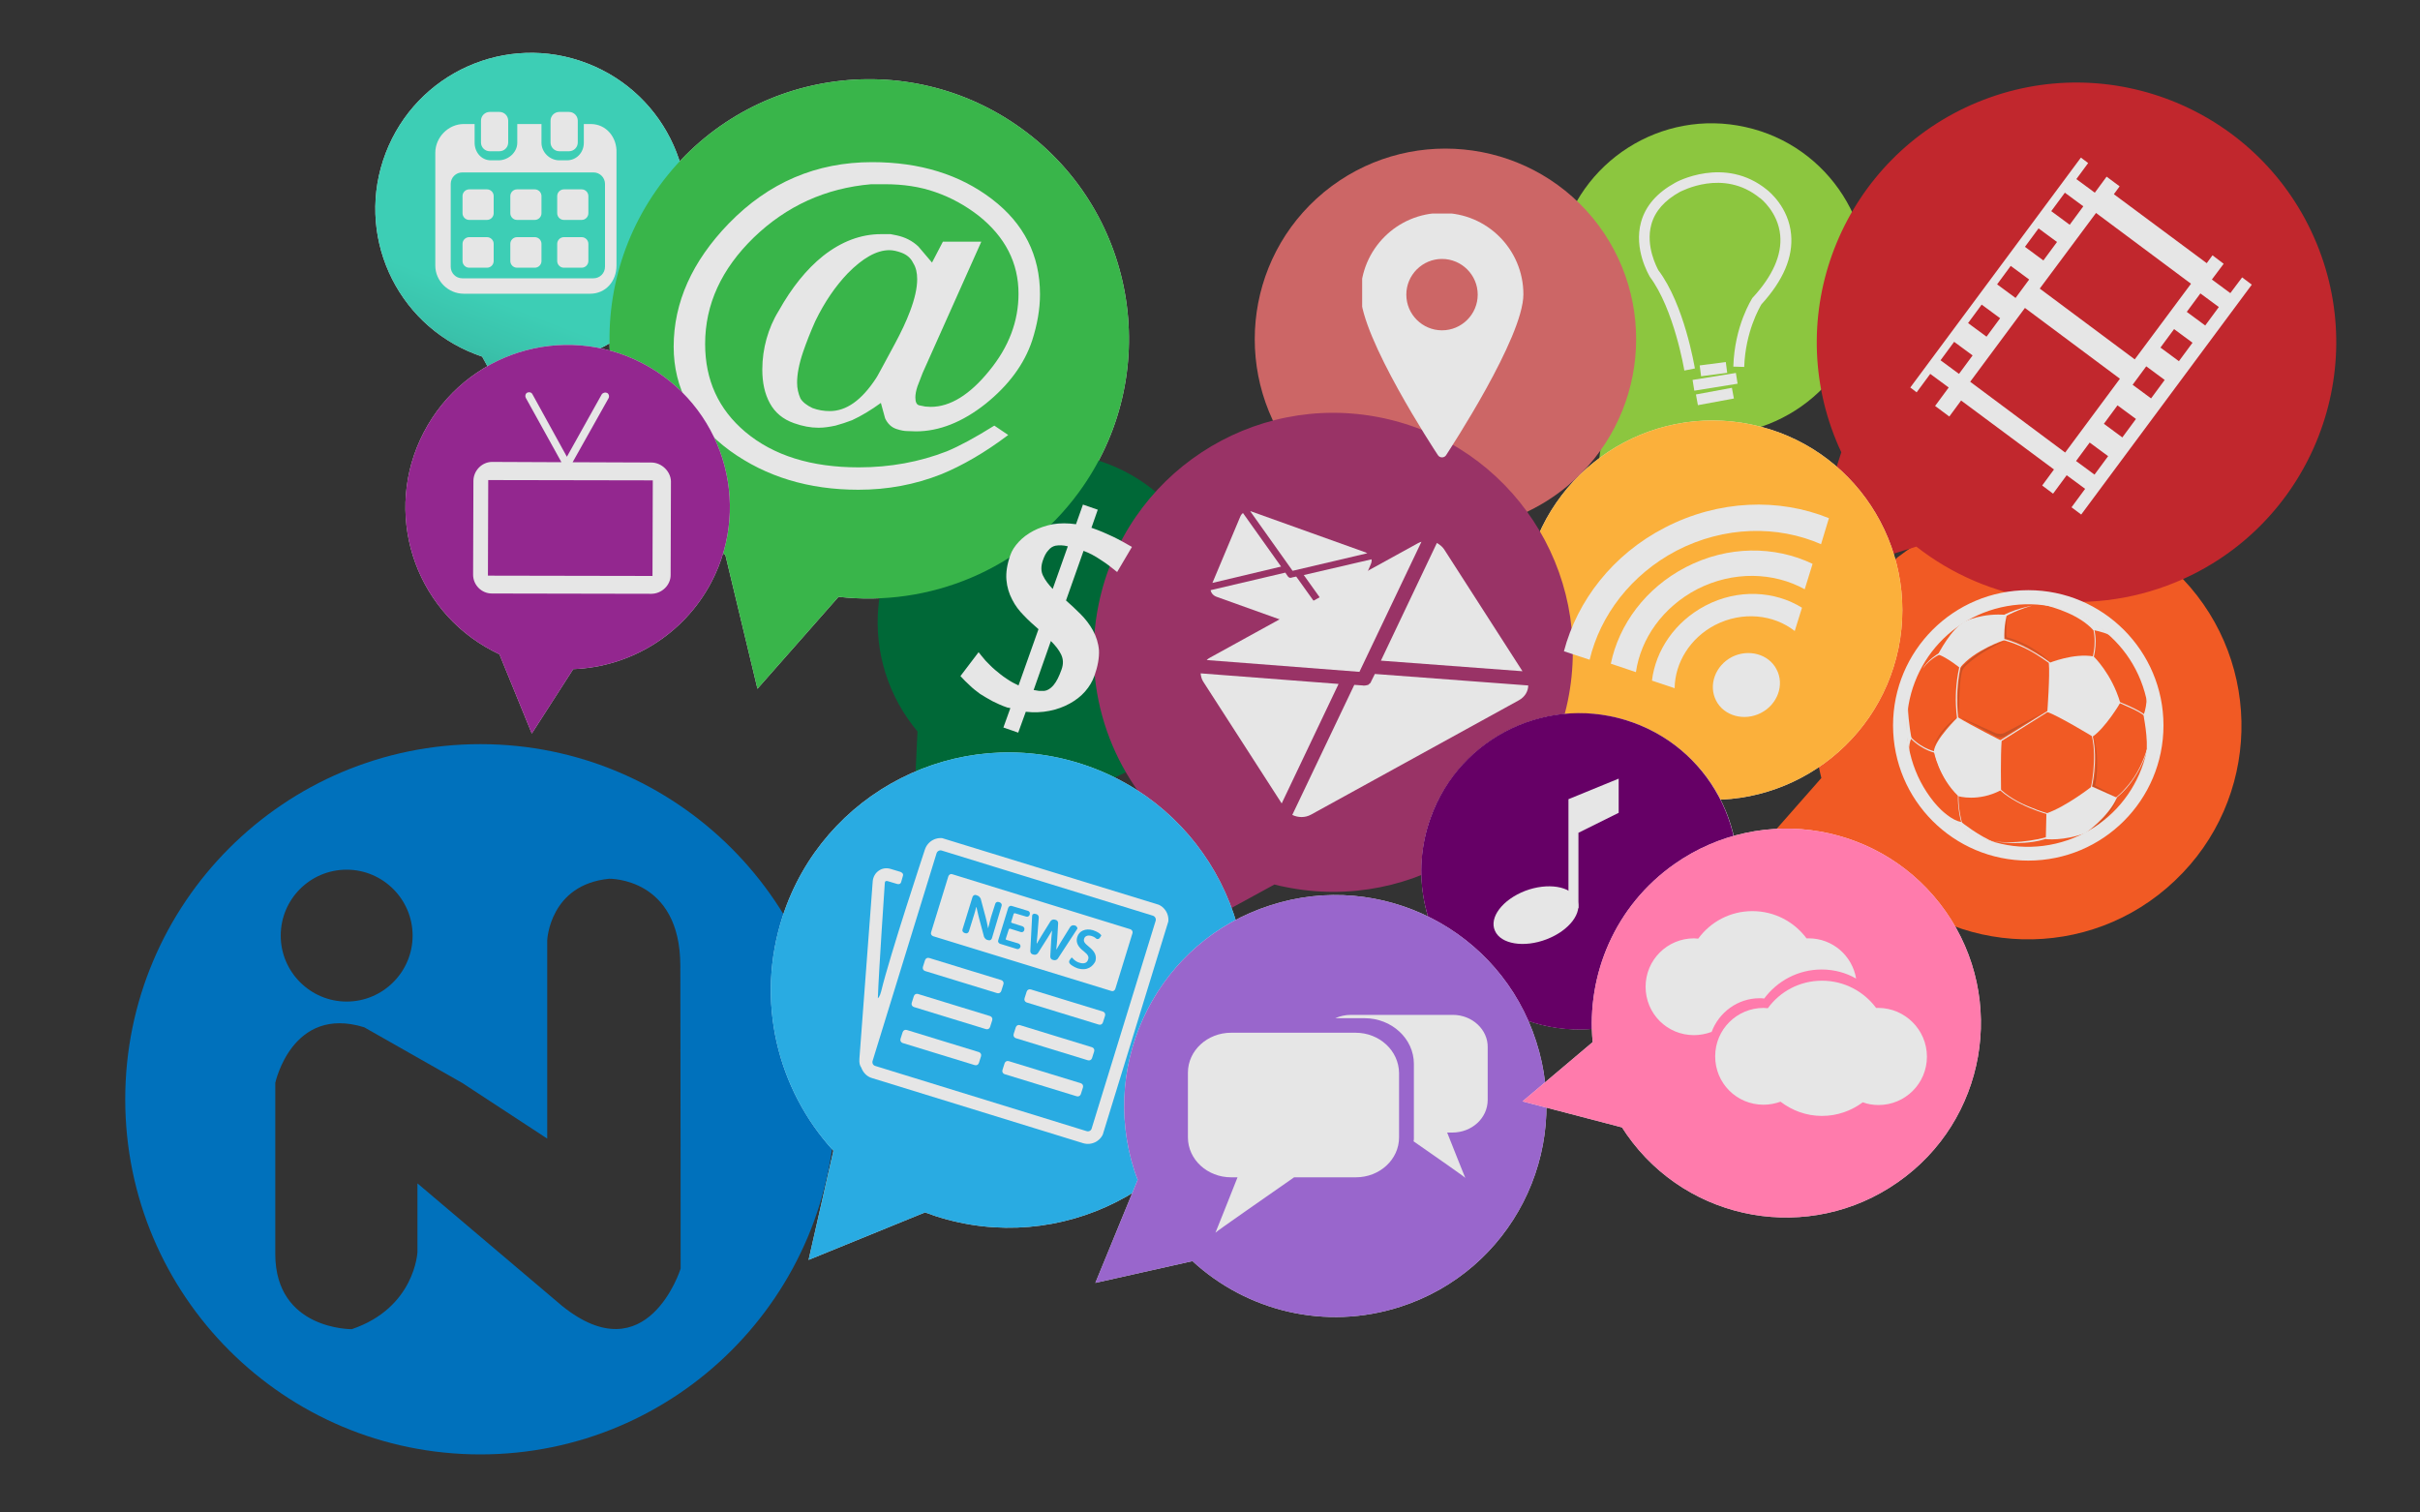 <?xml version="1.0" encoding="utf-8"?>
<!-- Generator: Adobe Illustrator 17.1.0, SVG Export Plug-In . SVG Version: 6.00 Build 0)  -->
<!DOCTYPE svg PUBLIC "-//W3C//DTD SVG 1.1//EN" "http://www.w3.org/Graphics/SVG/1.1/DTD/svg11.dtd">
<svg version="1.1" id="Camada_1" xmlns="http://www.w3.org/2000/svg" xmlns:xlink="http://www.w3.org/1999/xlink" x="0px" y="0px"
	 viewBox="0 0 800 500" enable-background="new 0 0 800 500" xml:space="preserve">
<rect x="0" y="0" width="800" height="500" fill="#333333" stroke="none"/>
<path fill="#0071BC" d="M158.8,246c-64.9,0-117.4,52.6-117.4,117.4c0,64.9,52.6,117.4,117.4,117.4c64.9,0,117.4-52.6,117.4-117.4
	C276.2,298.6,223.6,246,158.8,246z M114.6,287.5c12,0,21.8,9.8,21.8,21.8c0,12-9.8,21.8-21.8,21.8c-12,0-21.8-9.8-21.8-21.8
	C92.8,297.3,102.5,287.5,114.6,287.5z M225,419.4c0,0-11,35-39.2,12.3L138,391.2v22.7c0,0-0.8,18.4-21.7,25.5
	c0,0-25.3,0.3-25.3-24.9V358c0,0,5.5-25.8,29.4-18.4l32.4,18.4l28.1,18.4v-65.6c0,0,0.8-18.4,20.5-20.3c0,0,23.5-0.5,23.5,28.8
	C225,355,225,419.4,225,419.4z"/>
<g>
	<path opacity="0.8" fill="#FFFFFF" d="M356.6,162.8c28-38.2,19.8-92-18.5-120c-38.2-28-92-19.8-120,18.5c-28,38.2-19.8,92,18.5,120
		c1.1,0.8,2.1,1.5,3.2,2.2l10.6,44.2l26.8-30.4C307,200.7,337.7,188.6,356.6,162.8z"/>
	<path fill="#8CC63F" d="M577,42c-27.7-6.2-55.2,11.3-61.4,39.1c-4.2,18.8,2.5,37.4,15.8,49.4l-3.1,24.1l24.1-12.7
		c0.7,0.2,1.5,0.4,2.3,0.6c27.7,6.2,55.2-11.3,61.4-39.1C622.2,75.6,604.7,48.1,577,42z"/>
	<path fill="#F15A24" d="M721.6,191.4c-26.8-28.2-71.5-29.4-99.7-2.5c-19.1,18.1-25.8,44.4-19.8,68.3l-22,25l37.1,4
		c0.7,0.8,1.4,1.6,2.1,2.4c26.8,28.2,71.5,29.4,99.7,2.5C747.3,264.3,748.4,219.6,721.6,191.4z"/>
	<path opacity="0.8" fill="#FFFFFF" d="M223.7,87.4c10.2-26.6-3.1-56.3-29.7-66.5c-26.6-10.2-56.3,3.1-66.5,29.7
		c-10.2,26.6,3.1,56.3,29.7,66.5c0.7,0.3,1.5,0.5,2.2,0.8l13.1,23.9l10.7-21.8C201,117.2,216.9,105.4,223.7,87.4z"/>
	
		<linearGradient id="SVGID_1_" gradientUnits="userSpaceOnUse" x1="156.48" y1="233.297" x2="156.48" y2="113.266" gradientTransform="matrix(0.934 0.357 -0.357 0.934 83.598 -128.274)">
		<stop  offset="0" style="stop-color:#2E9B88"/>
		<stop  offset="5.188519e-002" style="stop-color:#30A38F"/>
		<stop  offset="0.283" style="stop-color:#3AC2AB"/>
		<stop  offset="0.412" style="stop-color:#3DCEB5"/>
		<stop  offset="0.966" style="stop-color:#3DCEB5"/>
	</linearGradient>
	<path fill="url(#SVGID_1_)" d="M223.7,87.4c10.2-26.6-3.1-56.3-29.7-66.5c-26.6-10.2-56.3,3.1-66.5,29.7
		c-10.2,26.6,3.1,56.3,29.7,66.5c0.7,0.3,1.5,0.5,2.2,0.8l13.1,23.9l10.7-21.8C201,117.2,216.9,105.4,223.7,87.4z"/>
	<path fill="#006837" d="M380.3,250.1c24.5-18.9,29.1-54,10.3-78.6c-18.9-24.5-54-29.1-78.6-10.3c-24.5,18.9-29.1,54-10.3,78.6
		c0.5,0.7,1.1,1.3,1.6,2l-1.4,29.6l22.3-14.2C342.2,264.8,363.7,262.8,380.3,250.1z"/>
	<path fill="#39B54A" d="M356.6,162.8c28-38.2,19.8-92-18.5-120c-38.2-28-92-19.8-120,18.5c-28,38.2-19.8,92,18.5,120
		c1.1,0.8,2.1,1.5,3.2,2.2l10.6,44.2l26.8-30.4C307,200.7,337.7,188.6,356.6,162.8z"/>
	<path fill="#C1272D" d="M719.2,192.5c43.8-18.1,64.7-68.3,46.6-112.1c-18.1-43.8-68.3-64.7-112.1-46.6
		c-43.8,18.1-64.7,68.3-46.6,112.1c0.5,1.2,1,2.4,1.6,3.6l-13.9,43.2l38.7-12C657,199.1,689.5,204.7,719.2,192.5z"/>
	<path fill="#CC6666" d="M518,160.8c26.8-22.2,30.6-61.9,8.5-88.8c-22.2-26.8-61.9-30.6-88.8-8.5c-26.9,22.2-30.6,61.9-8.5,88.8
		c0.6,0.7,1.2,1.5,1.9,2.2l-0.4,33.4l24.6-16.8C475.8,178.9,499.8,175.8,518,160.8z"/>
	<g>
		<path fill="#E6E6E6" d="M341.2,112.6c-2.6,7.8-7.8,14.8-15.4,20.9c-7.7,6.1-15.4,9.1-23,9.1l-3-0.1c-0.8,0-2-0.2-3.5-0.7
			c-1.5-0.5-2.8-1.6-3.7-3.5l-1.4-5.1c-3.3,2.4-6.5,4.3-9.5,5.7c-1.8,0.7-3.7,1.3-5.5,1.8c-1.9,0.4-3.7,0.7-5.6,0.7
			c-2.6,0-5.3-0.5-8.1-1.5c-3.7-1.3-6.3-3.5-8-6.6c-1.7-3.1-2.5-6.8-2.5-11.1c0-3.6,0.5-7,1.4-10.2c0.9-3.2,2.2-6.3,4-9.2
			c4.3-7.7,9.2-13.8,14.7-18.2c6.1-4.8,12.5-7.2,19.2-7.2h3.1l2,0.4c2.8,0.6,5.2,1.8,7.2,3.7l4.5,5.3l3.6-6.9h12.7L305,123.3
			l-1.7,4.4c-0.5,1.5-0.7,2.7-0.7,3.7c0,1.5,0.4,2.4,1.3,2.6l2,0.4l1.8,0.1c6.4,0,12.9-4,19.3-11.9c6.5-7.9,9.7-16.4,9.7-25.5
			c0-10.2-4.4-18.8-13.2-25.8c-4.4-3.4-9.1-6-14.3-7.8c-5.1-1.8-10.7-2.6-16.6-2.6h-3H288c-15.1,1.3-28,7.2-38.8,17.6
			c-10.7,10.4-16.1,22.1-16.1,35.2c0,11.9,4.4,21.6,13.3,29.1c9.3,7.8,21.8,11.7,37.5,11.7c10.4,0,20.1-1.8,29.1-5.3
			c4.1-1.7,9.3-4.5,15.7-8.5l4.6,3.1c-7.7,5.8-15.1,10.1-22.2,13c-8.6,3.4-17.7,5.1-27.3,5.1c-16.5,0-30.6-4.3-42.5-12.9
			c-12.4-9.1-18.6-20.6-18.6-34.4c0-14.6,6.1-28.2,18.2-40.7c13.2-13.6,29-20.3,47.4-20.3c15.8,0,29,4.1,39.6,12.2
			c10.6,8.1,15.9,18.6,15.9,31.5C343.8,102.2,342.9,107.3,341.2,112.6z M297.9,83.5c-1.4-0.5-2.7-0.8-3.9-0.8
			c-4.2,0-8.8,2.6-13.8,7.7c-4,4.2-7.6,9.4-10.7,15.8c-1.6,3.6-2.9,6.9-4,10.1c-1.4,4.1-2,7.5-2,10.2c0,1.9,0.4,3.6,1.1,5.2
			c0.7,1.2,2.1,2.3,4,3.2c1.9,0.7,3.8,1,5.7,1c5.5,0,10.5-3.6,15.2-10.7c0.5-0.7,1.2-2.1,2.2-3.9c1-1.9,2.4-4.4,4.1-7.6
			c2.1-3.9,3.8-7.5,5-10.7c1.6-4.2,2.4-7.8,2.4-10.7c0-2.1-0.4-3.9-1.3-5.3C301.1,85.3,299.8,84.2,297.9,83.5z"/>
	</g>
	<g>
		<g>
			<path fill="#E6E6E6" d="M556.8,122.5c0-0.2-3.4-20.3-11.4-31l-0.1-0.2c-0.2-0.4-5.3-8.9-2.8-17.9c1.5-5.4,5.3-9.7,11.3-13
				c0.1-0.1,16.4-9.1,30.4,2.4c0.6,0.5,7.1,5.7,7.9,14.7c0.7,7.5-2.6,15.2-9.8,23.1c-0.6,1-5.3,9-5.7,20.7l-3.6-0.1
				c0.4-13.6,6.1-22.3,6.3-22.7l0.2-0.2c6.5-7.1,9.6-14,9-20.5c-0.7-7.7-6.5-12.2-6.6-12.3l-0.1,0c-12.1-10-26.2-2.1-26.4-2.1
				c-5.1,2.8-8.3,6.4-9.5,10.8c-2,7.2,1.9,14.3,2.3,15.1c8.6,11.4,11.9,31.6,12.1,32.5L556.8,122.5z"/>
		</g>
		<g>
			
				<rect x="564.8" y="117.4" transform="matrix(0.129 0.992 -0.992 0.129 614.113 -455.742)" fill="#E6E6E6" width="3.6" height="8.7"/>
		</g>
		<g>
			
				<rect x="564.9" y="119.1" transform="matrix(0.159 0.987 -0.987 0.159 601.576 -453.202)" fill="#E6E6E6" width="3.6" height="14.5"/>
		</g>
		<g>
			
				<rect x="565.3" y="125.2" transform="matrix(0.182 0.983 -0.983 0.182 592.717 -450.275)" fill="#E6E6E6" width="3.6" height="12.1"/>
		</g>
	</g>
	<g>
		<path fill="#E6E6E6" d="M670.5,195.1c-24.7,0-44.7,20-44.7,44.7c0,24.7,20,44.7,44.7,44.7s44.7-20,44.7-44.7
			C715.2,215.2,695.2,195.1,670.5,195.1z M679.5,278.9c-21.6,5-43.1-8.4-48.1-30c-5-21.6,8.4-43.1,30-48.1c21.6-5,43.1,8.4,48.1,30
			C714.5,252.4,701.1,273.9,679.5,278.9z"/>
		<g>
			<polygon fill="#E6E6E6" points="677.5,235 660.5,245.7 660.3,245.3 677.4,234.7 677.5,235 			"/>
			<path fill="#E6E6E6" d="M678.5,219.6L678.5,219.6l-0.2,0.3c0,0-2.2-1.7-5.4-3.7l0,0c-3.2-2-7.4-3.8-11.4-4.8l-0.1-0.4l0.2,0
				C669.9,212.8,678.5,219.6,678.5,219.6L678.5,219.6z"/>
			<path fill="#E6E6E6" d="M648.6,218.6c-1.5,5.5-1.7,10.6-1.6,14.2l0,0c0.1,3.7,0.6,6,0.6,6l0,0l-0.4,0.1c0,0-2-9.4,1-20.4l0,0
				L648.6,218.6L648.6,218.6z"/>
			<path fill="#E6E6E6" d="M691.8,243.3c1.9,8.1-0.4,17.5-0.4,17.5l0,0h0l-0.3-0.1c0,0,0.6-2.3,0.9-5.7l0,0
				c0.3-3.3,0.5-7.7-0.5-11.7l0,0c-0.1-0.6-0.3-1.1-0.5-1.7l0,0l0.3-0.1C691.5,242.2,691.7,242.7,691.8,243.3L691.8,243.3z"/>
			<path fill="#E6E6E6" d="M671.1,266.8c3.5,1.5,6.3,2.2,6.3,2.2l0,0l-0.1,0.3c0,0-11.2-2.9-17.1-9l0,0l0.3-0.2
				C663.3,263.1,667.5,265.4,671.1,266.8L671.1,266.8z"/>
			<path fill="#E6E6E6" d="M692.3,208c1.3,5.4-0.5,10.4-0.5,10.4l0,0h0l-0.3-0.1c0,0,0.4-1.2,0.7-3.1l0,0c0.3-1.9,0.4-4.5-0.2-7.1
				l0,0c-0.1-0.4-0.2-0.9-0.4-1.3l0,0l0.3-0.1C692,207.1,692.2,207.5,692.3,208L692.3,208z"/>
			<path fill="#E6E6E6" d="M637.5,247.7c1.7,0.7,2.8,0.9,2.8,0.9l0,0h0l0,0.4c0,0-4.6-0.6-9-5.2l0,0l0.3-0.2
				C633.6,245.7,635.8,247,637.5,247.7L637.5,247.7z"/>
			<path fill="#E6E6E6" d="M647.5,261.8c0,0-0.4,4,0.8,9l0,0c0.1,0.6,0.3,1.1,0.5,1.7l0,0l-0.2,0.1c-0.2-0.6-0.3-1.2-0.5-1.7l0,0
				c-1.2-5.1-0.8-9.1-0.8-9.1l0,0L647.5,261.8L647.5,261.8z"/>
			<path fill="#E6E6E6" d="M709.3,236.6l-0.3,0.2c-0.8-0.9-3.1-2.1-5.2-3l0,0c-2.1-1-3.9-1.7-3.9-1.7l0,0l0.1-0.3
				C700.1,231.8,707.6,234.7,709.3,236.6L709.3,236.6z"/>
			<path fill="#E6E6E6" d="M709.9,247.9c-3.7,11.9-11.3,16.6-11.3,16.6l0,0l0,0l-0.1-0.2c0,0,1.9-1.1,4.2-3.8l0,0
				c2.4-2.6,5.2-6.8,7-12.7l0,0L709.9,247.9L709.9,247.9z"/>
			<path fill="#E6E6E6" d="M677,276.6c0,0-9.3,2.9-18.8,1.4c0,0,10.9,2.1,19-1L677,276.6z"/>
			<path fill="#E6E6E6" d="M641.7,216.2c0,0-3.2,1-6.1,4.8c0,0,1.6-3,6.1-5.5L641.7,216.2z"/>
			<path fill="#E6E6E6" d="M661.8,204.5c0,0,3.4-2.4,10-4.3c0,0-6.5,1.2-10.4,3.7L661.8,204.5z"/>
		</g>
		<g>
			<path fill="#E6E6E6" d="M699.8,263.7c-2.9,6.5-10.4,11.7-10.4,11.7c-7.3,2.7-13.1,2-13.1,2l0.2-8.5c6.6-2.3,15-8.9,15-8.9
				L699.8,263.7z"/>
			<path fill="#E6E6E6" d="M691.8,243.5c0,0-11.7-7.1-15-8.1c0,0,0.9-12.4,0.5-16.2c0,0,8.2-3.4,14.8-2.2c0,0,6,5.7,8.8,15.3
				C701,232.3,696,240.6,691.8,243.5z"/>
			<path fill="#E6E6E6" d="M662.6,211.6c0,0-10,3.3-14.7,9.2c0,0-3.7-3.1-7.2-4.5c0,0,4.3-8.5,8.9-10.9c0,0,5.9-2.9,13.8-2.1
				C663.4,203.3,662.4,206.7,662.6,211.6z"/>
			<path fill="#E6E6E6" d="M661.5,261.2c0,0-0.2-11.5,0.2-16.3c0,0-9.9-5-14.5-7.8c0,0-7.6,7.4-7.9,11.3c0,0,1.6,8.6,8.1,14.8
				C647.3,263.2,654,265.2,661.5,261.2z"/>
			<path fill="#E6E6E6" d="M660.7,260.7c0,0-0.2-10.9,0.1-15.4c0,0-9.4-4.7-13.8-7.4c0,0-7.2,7.1-7.5,10.7c0,0,1.5,8.2,7.7,14.1
				C647.3,262.6,653.6,264.6,660.7,260.7z"/>
			<path fill="#E6E6E6" d="M709.5,249.7c1.7-6.1,1.8-12.6,0.2-19c0-0.1,0-0.1,0-0.2c-0.1,1.8-0.4,4.4-1.1,5.8
				C708.5,236.4,710.3,244.1,709.5,249.7z"/>
			<path fill="#E6E6E6" d="M692,208.3c0,0,2.6,0.4,5.4,1.6c-6.1-5.5-13.9-9.1-22.3-10.1C679.6,200.9,687.4,203.3,692,208.3z"/>
			<path fill="#E6E6E6" d="M630.7,233.5c-0.8,4.7-0.7,9.7,0.4,14.6c0-1.5,0.2-3,0.8-4.1C631.9,244.1,630.9,239.2,630.7,233.5z"/>
			<path fill="#E6E6E6" d="M648.3,271.7c-2.9-0.4-6.4-3.6-8.8-6.1c5.2,6.3,12.2,10.8,20.1,13C654,276.3,648.3,271.7,648.3,271.7z"/>
		</g>
		<g opacity="0.2">
			<path fill="#292929" d="M674.8,235.9l-11.9,7.4c-0.8,0.5-2.2,0.6-3.1,0.1l-10.6-5.6c-0.9-0.5-0.9-0.5,0.1-0.1l10.3,4.6
				c0.9,0.4,2.3,0.4,3.2-0.1L674.8,235.9C675.6,235.4,675.6,235.4,674.8,235.9z"/>
			<path fill="#292929" d="M692.3,243.7c0,0,1.6,10.5-0.6,16.2l7.8,3.4l-6.9-3.6C692.6,259.6,694.3,252.6,692.3,243.7z"/>
			<path fill="#292929" d="M699.9,263.8c0,0-1.9,5.3-8.5,10.2C691.5,274,697.7,270.6,699.9,263.8z"/>
			<path fill="#292929" d="M677.7,218.7c0,0-7.7-6.1-14.9-7.7c0,0-0.4-2.7,0.7-7.2c0,0-0.5,4.4-0.2,6.9
				C663.4,210.7,670.5,212.1,677.7,218.7z"/>
			<path fill="#292929" d="M648.2,220.9c0,0-1.6,7.2-0.6,15.9c0,0-0.1-10.1,0.9-14.5c0.1-0.6,0.6-1.5,1.1-2c1.6-1.6,6-5.3,13-8.3
				C662.4,212,654.4,214.1,648.2,220.9z"/>
			<path fill="#292929" d="M646.7,237.2c0,0-6.8,6.4-7.7,10.7C639.1,248,639.4,242.7,646.7,237.2z"/>
		</g>
	</g>
	<path opacity="0.8" fill="#FFFFFF" d="M235.2,192.4c13.7-26.3,3.5-58.6-22.8-72.3c-26.3-13.7-58.6-3.5-72.3,22.8
		c-13.7,26.3-3.5,58.6,22.8,72.3c0.7,0.4,1.5,0.7,2.2,1.1l10.7,26.2l13.7-21.3C208.1,220.5,225.9,210.1,235.2,192.4z"/>
	<path fill="#93278F" d="M235.2,192.4c13.7-26.3,3.5-58.6-22.8-72.3c-26.3-13.7-58.6-3.5-72.3,22.8c-13.7,26.3-3.5,58.6,22.8,72.3
		c0.7,0.4,1.5,0.7,2.2,1.1l10.7,26.2l13.7-21.3C208.1,220.5,225.9,210.1,235.2,192.4z"/>
	<g>
		<g>
			<path fill="#E6E6E6" d="M191,39.9c0-1.6-1.3-2.9-2.9-2.9h-3.2c-1.6,0-2.9,1.3-2.9,2.9v7.2c0,1.6,1.3,2.9,2.9,2.9h3.2
				c1.6,0,2.9-1.3,2.9-2.9V39.9z"/>
			<path fill="#E6E6E6" d="M168,39.9c0-1.6-1.3-2.9-2.9-2.9h-3.2c-1.6,0-2.9,1.3-2.9,2.9v7.2c0,1.6,1.3,2.9,2.9,2.9h3.2
				c1.6,0,2.9-1.3,2.9-2.9V39.9z"/>
			<path fill="#E6E6E6" d="M195.3,41H193v6.2c0,3.2-2.4,5.8-5.6,5.8h-2.5c-3.2,0-5.9-2.7-5.9-5.8V41h-8v6.2c0,3.2-3,5.8-6.2,5.8
				h-2.5c-3.2,0-5.4-2.7-5.4-5.8V41h-3.6c-5.1,0-9.4,4.4-9.4,9.5v37.3c0,5.1,4.3,9.3,9.4,9.3h41.8c5.1,0,8.7-4.1,8.7-9.3V50.5
				C204,45.4,200.4,41,195.3,41z M200,88.2c0,2.1-1.7,3.8-3.8,3.8h-43.4c-2.1,0-3.8-1.7-3.8-3.8V60.8c0-2.1,1.7-3.8,3.8-3.8h43.4
				c2.1,0,3.8,1.7,3.8,3.8V88.2z"/>
		</g>
		<path fill="#E6E6E6" d="M163.2,70.5c0,1.2-1,2.2-2.2,2.2h-5.9c-1.2,0-2.2-1-2.2-2.2v-5.7c0-1.2,1-2.2,2.2-2.2h5.9
			c1.2,0,2.2,1,2.2,2.2V70.5z"/>
		<path fill="#E6E6E6" d="M179,70.5c0,1.2-1,2.2-2.2,2.2h-5.9c-1.2,0-2.2-1-2.2-2.2v-5.7c0-1.2,1-2.2,2.2-2.2h5.9
			c1.2,0,2.2,1,2.2,2.2V70.5z"/>
		<path fill="#E6E6E6" d="M194.5,70.5c0,1.2-1,2.2-2.2,2.2h-5.9c-1.2,0-2.2-1-2.2-2.2v-5.7c0-1.2,1-2.2,2.2-2.2h5.9
			c1.2,0,2.2,1,2.2,2.2V70.5z"/>
		<path fill="#E6E6E6" d="M163.2,86.3c0,1.2-1,2.2-2.2,2.2h-5.9c-1.2,0-2.2-1-2.2-2.2v-5.7c0-1.2,1-2.2,2.2-2.2h5.9
			c1.2,0,2.2,1,2.2,2.2V86.3z"/>
		<path fill="#E6E6E6" d="M179,86.3c0,1.2-1,2.2-2.2,2.2h-5.9c-1.2,0-2.2-1-2.2-2.2v-5.7c0-1.2,1-2.2,2.2-2.2h5.9
			c1.2,0,2.2,1,2.2,2.2V86.3z"/>
		<path fill="#E6E6E6" d="M194.5,86.3c0,1.2-1,2.2-2.2,2.2h-5.9c-1.2,0-2.2-1-2.2-2.2v-5.7c0-1.2,1-2.2,2.2-2.2h5.9
			c1.2,0,2.2,1,2.2,2.2V86.3z"/>
	</g>
	<path fill="#E6E6E6" d="M215.3,152.9l-26-0.1l11.9-21.2c0.3-0.6,0.1-1.4-0.5-1.7l0,0c-0.6-0.3-1.4-0.1-1.8,0.5l-11.5,20.6
		L176,130.3c-0.3-0.6-1.1-0.8-1.7-0.5l0,0c-0.6,0.3-0.8,1.1-0.5,1.7l11.8,21.3l-22.9-0.1c-3.4,0-6.2,2.9-6.2,6.3l-0.1,31
		c0,3.4,2.8,6.2,6.2,6.2l52.7,0.1c3.4,0,6.4-2.8,6.4-6.2l0.1-31C221.7,155.8,218.7,152.9,215.3,152.9z M215.7,190.4l-54.4-0.1
		l0.1-31.6l54.4,0.1L215.7,190.4z"/>
	<path opacity="0.8" fill="#FFFFFF" d="M578.8,140.3c-33.9-7-67.1,14.9-74.1,48.8c-4.7,22.9,3.7,45.5,20.2,59.9l-3.3,29.4l29.1-15.9
		c0.9,0.2,1.8,0.5,2.8,0.6c33.9,7,67.1-14.9,74.1-48.8C634.5,180.4,612.7,147.2,578.8,140.3z"/>
	<path fill="#FBB03B" d="M578.8,140.3c-33.9-7-67.1,14.9-74.1,48.8c-4.7,22.9,3.7,45.5,20.2,59.9l-3.3,29.4l29.1-15.9
		c0.9,0.2,1.8,0.5,2.8,0.6c33.9,7,67.1-14.9,74.1-48.8C634.5,180.4,612.7,147.2,578.8,140.3z"/>
	<path fill="#993366" d="M456.7,138.1c-42.8-8.8-84.7,18.8-93.5,61.6c-6,29,4.7,57.5,25.5,75.6l-4.2,37.2l36.8-20.1
		c1.2,0.3,2.3,0.6,3.5,0.8c42.8,8.8,84.7-18.8,93.5-61.6C527.1,188.8,499.5,146.9,456.7,138.1z"/>
	<g>
		<g>
			<path fill="#E6E6E6" d="M423.7,265.6l-25.9-40.2c-0.6-0.9-0.8-1.9-0.9-2.8l45.6,3.5L423.7,265.6z"/>
			<path fill="#E6E6E6" d="M475,179.5c0.9,0.5,1.8,1.2,2.4,2.1l25.9,40.3l-46.8-3.5L475,179.5z"/>
			<path fill="#E6E6E6" d="M398.9,218.2c0.3-0.3,0.7-0.6,1.1-0.8l68.7-37.8c0.4-0.2,0.8-0.4,1.2-0.5l-20.5,43L398.9,218.2z"/>
			<path fill="#E6E6E6" d="M450.5,226.6c0.3,0.1,0.6,0,0.9,0c0.2,0,0.3-0.1,0.5-0.1c0.1,0,0.2,0,0.2-0.1c0,0,0,0,0.1,0
				c0,0,0,0,0.1,0c0.1,0,0.1-0.1,0.2-0.2c0.1-0.1,0.3-0.2,0.4-0.3c0.2-0.2,0.3-0.4,0.4-0.7l1.2-2.4l50.7,3.8c0,1.9-1.1,3.8-3.1,4.9
				l-68.7,37.8c-2,1.1-4.3,1-6.2,0.1l20.5-43L450.5,226.6z"/>
		</g>
		<g>
			<path fill="#E6E6E6" d="M400.8,192.7l9.2-21.9c0.2-0.5,0.5-0.9,0.9-1.2l12.6,17.7L400.8,192.7z"/>
			<path fill="#E6E6E6" d="M453.4,184.9c0.1,0.5,0,1-0.2,1.5l-9.2,21.9l-13-18.2L453.4,184.9z"/>
			<path fill="#E6E6E6" d="M413.3,169c0.2,0,0.5,0.1,0.7,0.2l37.4,13.4c0.2,0.1,0.4,0.2,0.6,0.3l-24.7,5.8L413.3,169z"/>
			<path fill="#E6E6E6" d="M425.7,190.5c0.1,0.1,0.2,0.2,0.3,0.3c0.1,0.1,0.1,0.1,0.2,0.1c0,0,0.1,0.1,0.1,0.1c0,0,0,0,0,0
				c0,0,0,0,0,0c0,0,0.1,0,0.1,0c0.1,0,0.2,0,0.3,0c0.1,0,0.3,0,0.4-0.1l1.4-0.3l14.1,19.7c-0.8,0.6-2,0.8-3,0.4l-37.4-13.4
				c-1.1-0.4-1.8-1.2-2-2.2l24.7-5.8L425.7,190.5z"/>
		</g>
	</g>
	<path fill="#FFFFFF" d="M549,243.2c-24.8-14.8-56.9-6.7-71.7,18c-10,16.7-9.6,36.8-0.6,52.7l-10.7,22.2l27.3-4.5
		c0.7,0.4,1.3,0.9,2,1.3c24.8,14.8,56.9,6.7,71.7-18C581.9,290.1,573.8,258,549,243.2z"/>
	<path fill="#660066" d="M539.7,238.8c-27.2-9.7-57.1,4.4-66.8,31.6c-6.6,18.4-2.2,38,9.7,51.8l-6.2,23.9l25.9-9.7
		c0.7,0.3,1.5,0.6,2.2,0.9c27.2,9.7,57.1-4.4,66.8-31.6C581.1,278.4,566.9,248.5,539.7,238.8z"/>
	<g>
		<path fill="#E6E6E6" d="M521.3,297.3c2,4.4-2.5,10.3-10,13.2c-7.5,2.9-15.2,1.6-17.1-2.8c-2-4.4,2.5-10.3,10-13.2
			C511.6,291.7,519.3,292.9,521.3,297.3z"/>
		<polygon fill="#E6E6E6" points="521.8,300.3 521.8,275.3 535.1,268.7 535.1,257.4 518.5,264.2 518.5,298.5 		"/>
	</g>
	<g>
		<g>
			<defs>
				<rect id="SVGID_2_" x="450.3" y="70.6" width="53.9" height="80.8"/>
			</defs>
			<clipPath id="SVGID_3_">
				<use xlink:href="#SVGID_2_"  overflow="visible"/>
			</clipPath>
			<path clip-path="url(#SVGID_3_)" fill="#E6E6E6" d="M476.7,70.4c-14.9,0-26.9,12.1-26.9,26.9c0,14.3,24.5,51.6,25.5,53.1
				c0.3,0.5,0.8,0.8,1.4,0.8s1.1-0.3,1.4-0.8c1-1.6,25.5-38.8,25.5-53.1C503.6,82.5,491.6,70.4,476.7,70.4L476.7,70.4z M476.7,109.2
				c-6.5,0-11.8-5.3-11.8-11.8c0-6.5,5.3-11.8,11.8-11.8c6.5,0,11.8,5.3,11.8,11.8C488.5,103.9,483.2,109.2,476.7,109.2L476.7,109.2
				z M476.7,109.2"/>
		</g>
	</g>
	<g>
		<g>
			<path fill="#E6E6E6" d="M361.8,223.4c-0.7,1.9-1.7,3.6-3.1,5.2c-1.4,1.6-3.1,2.9-5.1,4c-2,1.1-4.2,1.9-6.7,2.4
				c-2.5,0.5-5.1,0.6-7.8,0.3l-2.5,6.9l-4.9-1.7l2.3-6.4c-0.2-0.1-0.4-0.1-0.5-0.1c-0.1,0-0.3-0.1-0.5-0.1c-1.8-0.6-3.5-1.4-4.9-2.1
				c-1.5-0.8-2.8-1.6-4.1-2.4c-1.2-0.9-2.4-1.8-3.4-2.8c-1.1-1-2.1-2-3.1-3.1l6-7.9c0.6,0.8,1.4,1.7,2.3,2.8c1,1,2,2.1,3.2,3.1
				c1.2,1,2.4,2,3.8,2.9c1.3,0.9,2.6,1.6,3.9,2.2l6.6-18.6c-1.6-1.4-3.3-2.9-4.8-4.5c-1.6-1.6-2.9-3.3-3.9-5.3
				c-1-1.9-1.7-4.1-1.9-6.5c-0.2-2.4,0.2-5.1,1.3-8.2c0.5-1.5,1.5-3,2.8-4.4c1.3-1.4,2.9-2.6,4.8-3.6c1.9-1,4-1.7,6.4-2.2
				c2.4-0.4,5-0.4,7.7,0l2.3-6.5l4.9,1.7l-2.1,6l0.1,0c2.6,0.9,4.9,1.9,7,2.9c2.1,1,4.2,2.2,6.3,3.4l-4.9,8.3
				c-1.7-1.4-3.5-2.8-5.4-4c-1.9-1.3-3.8-2.3-5.7-3l-5.8,16.4c1.6,1.4,3.2,2.9,4.8,4.5c1.6,1.6,3,3.4,4.1,5.4c1.1,2,1.8,4.2,2,6.6
				C363.4,217.5,362.9,220.3,361.8,223.4z M344.7,185.4c-0.6,1.8-0.6,3.5,0.1,4.9c0.7,1.5,1.8,2.9,3.2,4.4l5-14.1
				c-1.6-0.4-2.9-0.4-4.1-0.2c-0.9,0.2-1.7,0.7-2.4,1.6C345.8,182.7,345.2,183.9,344.7,185.4z M350.9,221.4c0.7-1.9,0.6-3.5-0.1-5
				c-0.7-1.5-1.9-3-3.4-4.5l-5.7,16.2c0.7,0.1,1.3,0.2,1.8,0.3c0.5,0,1.1,0,1.7,0c1-0.1,2-0.7,3-1.8
				C349.3,225.3,350.1,223.6,350.9,221.4z"/>
		</g>
	</g>
	<g>
		<path fill="#E6E6E6" d="M587.3,221.3c-2.6-5.1-9.3-6.9-14.8-4.1c-5.5,2.9-7.8,9.3-5.2,14.4c2.6,5.1,9.3,6.9,14.8,4.1
			C587.6,232.9,590,226.4,587.3,221.3z"/>
		<g>
			<path fill="#E6E6E6" d="M567,206.6c9-4.6,19.3-3.5,26.3,2l2.4-7.7c-9-5.6-21.2-6.3-31.9-0.7c-10.1,5.3-16.5,14.8-17.7,24.8
				l7.5,2.5C553.7,219.1,558.7,210.9,567,206.6z"/>
			<path fill="#E6E6E6" d="M561,194.8c11.9-6.1,25.3-5.7,35.6,0l2.6-8.4c-12.5-6-28-6.1-41.9,1.1c-13.3,6.9-22.1,18.9-24.8,31.9
				l8.3,2.8C542.4,211.1,549.7,200.7,561,194.8z"/>
			<path fill="#E6E6E6" d="M554.3,182c15.7-8.1,33.3-8.4,47.7-2.1l2.6-8.6c-16.5-6.7-36.4-6.1-54.2,3.1c-17.3,8.9-29,24.2-33.4,40.9
				l8.5,2.8C529,203.4,539.2,189.9,554.3,182z"/>
		</g>
	</g>
	<g>
		<path fill="#E6E6E6" d="M741.2,91.7l-3.9,5.2l-6.1-4.5l3.9-5.2l-3.7-2.8l-1.9,2.6l-30.7-22.8l1.9-2.6l-4.3-3.2l-3.9,5.3l-6.1-4.5
			l3.9-5.3l-2.4-1.8l-56.4,76l2.1,1.6l4.5-6.1l6.1,4.5l-4.5,6.1l4.7,3.5l3.9-5.3l30.7,22.8l-3.9,5.3l3.6,2.7l4.5-6.1l6.1,4.5
			l-4.5,6.1l3.2,2.4l56.4-76L741.2,91.7z M647.6,123.6l-6.1-4.5l4.5-6.1l6.1,4.5L647.6,123.6z M656.7,111.3l-6.1-4.5l4.5-6.1
			l6.1,4.5L656.7,111.3z M666.3,98.5l-6.1-4.5l4.5-6.1l6.1,4.5L666.3,98.5z M675.5,86.1l-6.1-4.5l4.5-6.1L680,80L675.5,86.1z
			 M684.2,74.3l-6.1-4.5l4.5-6.1l6.1,4.5L684.2,74.3z M682.7,149.6l-31.4-23.4l18.1-24.4l31.4,23.4L682.7,149.6z M705.7,118.8
			l-31.4-23.4l18.6-25l31.4,23.4L705.7,118.8z M692.4,156.9l-6.1-4.5l4.5-6.1l6.1,4.5L692.4,156.9z M701.6,144.6l-6.1-4.5l4.5-6.1
			l6.1,4.5L701.6,144.6z M711.1,131.7l-6.1-4.5l4.5-6.1l6.1,4.5L711.1,131.7z M720.3,119.4l-6.1-4.5l4.5-6.1l6.1,4.5L720.3,119.4z
			 M729,107.6l-6.1-4.5l4.5-6.1l6.1,4.5L729,107.6z M729,107.6"/>
	</g>
	<path opacity="0.78" fill="#FFFFFF" d="M357.7,252.6c-41.2-13.4-85.6,9.1-99,50.4c-9.1,27.9-1.7,57.2,16.8,77.4l-8.2,36.1
		l38.5-15.7c1.1,0.4,2.2,0.8,3.4,1.2c41.2,13.4,85.6-9.1,99-50.4C421.5,310.3,399,266,357.7,252.6z"/>
	<path fill="#29ABE2" d="M357.7,252.6c-41.2-13.4-85.6,9.1-99,50.4c-9.1,27.9-1.7,57.2,16.8,77.4l-8.2,36.1l38.5-15.7
		c1.1,0.4,2.2,0.8,3.4,1.2c41.2,13.4,85.6-9.1,99-50.4C421.5,310.3,399,266,357.7,252.6z"/>
	<g>
		<path fill="#E6E6E6" d="M331,327.6c-0.2,0.6-0.8,0.9-1.4,0.7l-23.8-7.3c-0.6-0.2-0.9-0.8-0.7-1.4l0.7-2.2c0.2-0.6,0.8-0.9,1.4-0.7
			l23.8,7.3c0.6,0.2,0.9,0.8,0.7,1.4L331,327.6z M331,327.6"/>
		<path fill="#E6E6E6" d="M364.6,338c-0.2,0.6-0.8,0.9-1.4,0.7l-23.8-7.3c-0.6-0.2-0.9-0.8-0.7-1.4l0.7-2.2c0.2-0.6,0.8-0.9,1.4-0.7
			l23.8,7.3c0.6,0.2,0.9,0.8,0.7,1.4L364.6,338z M364.6,338"/>
		<path fill="#E6E6E6" d="M327.3,339.5c-0.2,0.6-0.8,0.9-1.4,0.7l-23.8-7.3c-0.6-0.2-0.9-0.8-0.7-1.4l0.7-2.2
			c0.2-0.6,0.8-0.9,1.4-0.7l23.8,7.3c0.6,0.2,0.9,0.8,0.7,1.4L327.3,339.5z M327.3,339.5"/>
		<path fill="#E6E6E6" d="M361,349.8c-0.2,0.6-0.8,0.9-1.4,0.7l-23.8-7.3c-0.6-0.2-0.9-0.8-0.7-1.4l0.7-2.2c0.2-0.6,0.8-0.9,1.4-0.7
			l23.8,7.3c0.6,0.2,0.9,0.8,0.7,1.4L361,349.8z M361,349.8"/>
		<path fill="#E6E6E6" d="M323.6,351.4c-0.2,0.6-0.8,0.9-1.4,0.7l-23.8-7.3c-0.6-0.2-0.9-0.8-0.7-1.4l0.7-2.2
			c0.2-0.6,0.8-0.9,1.4-0.7l23.8,7.3c0.6,0.2,0.9,0.8,0.7,1.4L323.6,351.4z M323.6,351.4"/>
		<g>
			<defs>
				
					<rect id="SVGID_4_" x="280" y="284.2" transform="matrix(-0.956 -0.294 0.294 -0.956 547.196 733.916)" width="97.6" height="83.1"/>
			</defs>
			<clipPath id="SVGID_5_">
				<use xlink:href="#SVGID_4_"  overflow="visible"/>
			</clipPath>
			<path clip-path="url(#SVGID_5_)" fill="#E6E6E6" d="M357.3,361.7c-0.2,0.6-0.8,0.9-1.4,0.7l-23.8-7.3c-0.6-0.2-0.9-0.8-0.7-1.4
				l0.7-2.2c0.2-0.6,0.8-0.9,1.4-0.7l23.8,7.3c0.6,0.2,0.9,0.8,0.7,1.4L357.3,361.7z M357.3,361.7"/>
			<path clip-path="url(#SVGID_5_)" fill="#E6E6E6" d="M288.5,291.4l-4.4,58.6c-0.1,1.3,0.1,2.2,0.6,2.9c0.6,1.6,1.8,3,3.6,3.5
				l69.7,21.5c2.9,0.9,6-0.7,6.9-3.7l21.1-68.5c0.9-2.9-0.7-6-3.7-6.9l-69.7-21.5c-2.9-0.9-6,0.7-6.9,3.7c0,0-11.5,34.7-14.4,46.7
				c-0.4,1.7-1.1,2.4-1.1,2.3c0.3-9,2.3-38.1,2.3-38.1c0-0.3,0.1-0.5,0.3-0.6c0.2-0.1,0.4-0.1,0.7,0l3,0.9c0,0,1.1,0.4,1.4-0.6
				l0.6-2.1c0.3-0.9-0.9-1.3-0.9-1.3l-3-0.9c-1.5-0.5-3-0.3-4.2,0.6C289.4,288.6,288.6,289.9,288.5,291.4L288.5,291.4z M309.6,282.1
				c0.2-0.7,1-1.2,1.8-0.9l69.7,21.5c0.7,0.2,1.2,1,0.9,1.8L360.9,373c-0.2,0.8-1,1.2-1.8,0.9l-69.7-21.5c-0.8-0.2-1.2-1-0.9-1.8
				L309.6,282.1z M309.6,282.1"/>
		</g>
		<path fill="#E6E6E6" d="M373.7,307.2L314.8,289c-0.5-0.2-1.1,0.1-1.3,0.7l-5.7,18.5c-0.2,0.5,0.1,1.1,0.7,1.3l58.9,18.1
			c0.5,0.2,1.1-0.1,1.3-0.7l5.7-18.5C374.5,307.9,374.2,307.4,373.7,307.2L373.7,307.2z M327.9,310.2c-0.2,0.5-0.7,0.8-1.2,0.6
			l-0.4-0.1c-0.4-0.1-0.8-0.6-1-1l-1.6-6c-0.1-0.3-0.2-0.9-0.3-1.2c0-0.1-0.3-1.2-0.6-2.6c0-0.1-0.1-0.1-0.1,0
			c-0.2,0.9-0.6,2.3-1,3.5l-1.4,4.5c-0.2,0.5-0.7,0.8-1.2,0.6l-0.3-0.1c-0.5-0.2-0.8-0.7-0.6-1.2l3.3-10.7c0.2-0.5,0.7-0.8,1.2-0.6
			l0.5,0.2c0.4,0.1,0.8,0.6,1,1l1.6,6c0.1,0.3,0.2,0.9,0.3,1.2c0,0.1,0.3,1.2,0.5,2.4c0,0.1,0.1,0.2,0.1,0c0.2-0.9,0.6-2.2,0.9-3.5
			l1.4-4.4c0.1-0.5,0.7-0.8,1.2-0.6l0.3,0.1c0.5,0.2,0.8,0.7,0.6,1.2L327.9,310.2z M337.3,313.1c-0.2,0.5-0.7,0.8-1.2,0.6l-5.5-1.7
			c-0.5-0.2-0.8-0.7-0.6-1.2l3.3-10.7c0.2-0.5,0.7-0.8,1.2-0.6l5.3,1.6c0.5,0.1,0.8,0.7,0.6,1.2l0,0.1c-0.2,0.5-0.7,0.8-1.2,0.6
			l-3.7-1.1c-0.2,0-0.3,0-0.4,0.2l-0.8,2.6c-0.1,0.2,0,0.3,0.2,0.4l3.5,1.1c0.5,0.2,0.8,0.7,0.6,1.2l0,0.1c-0.1,0.5-0.7,0.8-1.2,0.6
			l-3.5-1.1c-0.2,0-0.3,0-0.4,0.2l-1,3.1c-0.1,0.2,0,0.3,0.2,0.4l4,1.2c0.5,0.2,0.8,0.7,0.6,1.2L337.3,313.1z M356.1,307.1l-6.4,9.8
			c-0.3,0.4-0.8,0.6-1.3,0.5l-0.4-0.1c-0.5-0.1-0.8-0.6-0.8-1.1l0.3-5.4c0-0.3,0.1-0.9,0.1-1.2c0-0.1,0.1-1,0.2-2
			c-0.4,0.6-0.9,1.5-1.4,2.3l-3.3,5.2c-0.3,0.4-0.8,0.6-1.3,0.5l-0.4-0.1c-0.5-0.1-0.8-0.6-0.8-1.1l0.6-11.6c0-0.3,0.1-0.5,0.3-0.6
			c0.2-0.1,0.4-0.2,0.7-0.1l0.4,0.1c0.5,0.1,0.8,0.6,0.8,1.1l-0.4,5.2c0,0.3-0.1,0.9-0.1,1.2c0,0-0.1,0.8-0.2,2c0,0.4,0.1,0.2,0.2,0
			c0.4-0.7,0.9-1.5,1.3-2.2l3.1-5c0.3-0.4,0.8-0.6,1.3-0.5l0.4,0.1c0.5,0.1,0.8,0.6,0.8,1.1l-0.3,5.3c0,0.3-0.1,0.9-0.1,1.2
			c0,0.1-0.1,1-0.2,2c0,0.1,0,0.3,0.1,0.1c0.4-0.7,0.9-1.5,1.4-2.4l3.1-5c0.3-0.4,0.8-0.6,1.3-0.5l0.4,0.1c0.2,0.1,0.4,0.2,0.5,0.5
			C356.2,306.7,356.2,306.9,356.1,307.1L356.1,307.1z M356.2,320.1c-1.2-0.4-2.4-1.3-2.4-1.4c-0.4-0.3-0.5-0.9-0.2-1.3
			c0,0,0.4-0.6,0.6-0.8c0.1-0.1,0.2,0,0.2,0l0.2,0.2c0.6,0.7,1.5,1.3,2.4,1.5c1.4,0.4,2.4,0,2.7-1.1c0.3-0.8,0.1-1.5-1.4-2.7
			c-2-1.5-2.7-3-2.2-4.7c0.6-2.1,2.8-3,5.2-2.3c1.5,0.5,2.3,1.1,2.6,1.5l0.1,0.1c0,0,0.1,0.1,0,0.3c-0.1,0.2-0.5,0.7-0.5,0.7
			c-0.2,0.3-0.6,0.4-0.9,0.3c-0.1,0-0.2-0.1-0.3-0.2c0,0-0.5-0.5-1.5-0.8c-1.4-0.4-2.2,0.2-2.4,0.9c-0.3,0.9,0.1,1.5,1.6,2.7
			c2,1.6,2.6,3,2.1,4.8C361.3,319.4,359.5,321.1,356.2,320.1L356.2,320.1z M356.2,320.1"/>
	</g>
	<path opacity="0.8" fill="#FFFFFF" d="M462.9,432c36.7-11.8,56.8-51.2,44.9-87.8c-11.8-36.7-51.2-56.8-87.9-44.9
		C383.3,311,363.2,350.4,375,387c0.3,1,0.7,2,1.1,3l-14,34.1l32.1-7.2C412.1,433.4,438.1,440,462.9,432z"/>
	<path fill="#9966CC" d="M462.9,432c36.7-11.8,56.8-51.2,44.9-87.8c-11.8-36.7-51.2-56.8-87.9-44.9C383.3,311,363.2,350.4,375,387
		c0.3,1,0.7,2,1.1,3l-14,34.1l32.1-7.2C412.1,433.4,438.1,440,462.9,432z"/>
	<g>
		<path fill="#E6E6E6" d="M448.1,341.4H407c-7.9,0-14.3,5.9-14.3,13.2V376c0,7.3,6.4,13.2,14.3,13.2h2.1c-2.2,5.6-7.4,18.6-7.3,18.3
			c0.1-0.3,19-13.4,26-18.3h20.4c7.9,0,14.3-5.9,14.3-13.2v-21.3C462.4,347.3,456,341.4,448.1,341.4z"/>
		<g>
			<path fill="#E6E6E6" d="M480.3,335.5h-33.7c-1.9,0-3.6,0.4-5.2,1.1h9.7c9,0,16.3,6.8,16.3,15.1v24.4c0,0.4,0,0.8-0.1,1.2
				c6.9,4.8,17.1,11.9,17.1,12.1c0.1,0.3-4.2-10.4-6-15h1.7c6.5,0,11.7-4.8,11.7-10.8v-17.4C491.9,340.4,486.7,335.5,480.3,335.5z"
				/>
		</g>
	</g>
	<path opacity="0.8" fill="#FFFFFF" d="M643.2,301.3c-20.4-29.1-60.5-36.1-89.6-15.7c-19.7,13.8-29.2,36.6-27.1,58.9l-23.2,19.6
		l32.9,8.6c0.5,0.8,1.1,1.6,1.6,2.4c20.4,29.1,60.5,36.1,89.6,15.7C656.5,370.5,663.6,330.4,643.2,301.3z"/>
	<path fill="#FF7BAC" d="M643.2,301.3c-20.4-29.1-60.5-36.1-89.6-15.7c-19.7,13.8-29.2,36.6-27.1,58.9l-23.2,19.6l32.9,8.6
		c0.5,0.8,1.1,1.6,1.6,2.4c20.4,29.1,60.5,36.1,89.6,15.7C656.5,370.5,663.6,330.4,643.2,301.3z"/>
	<g>
		<path fill="#E6E6E6" d="M565.8,341.2c2.4-6.5,8.6-11.2,15.9-11.2c0.5,0,1,0,1.5,0.1c4.3-5.8,11.2-9.6,19-9.6c4.2,0,8.1,1.1,11.4,3
			c-1.3-7.6-7.8-13.3-15.7-13.3c-0.3,0-0.5,0-0.7,0c-4.1-5.5-10.6-9-17.9-9c-7.4,0-13.9,3.6-17.9,9.1c-0.5,0-0.9-0.1-1.4-0.1
			c-8.8,0-16,7.1-16,16s7.1,16,16,16c2,0,3.9-0.4,5.6-1C565.6,341.1,565.7,341.2,565.8,341.2z"/>
		<path fill="#E6E6E6" d="M620.9,333.2c-0.3,0-0.5,0-0.7,0c-4.1-5.5-10.6-9-17.9-9c-7.4,0-13.9,3.6-17.9,9.1c-0.5,0-0.9-0.1-1.4-0.1
			c-8.8,0-16,7.1-16,16s7.1,16,16,16c2,0,3.9-0.4,5.6-1c3.8,2.9,8.5,4.7,13.7,4.7c5.1,0,9.7-1.7,13.5-4.5c1.6,0.6,3.4,0.9,5.2,0.9
			c8.8,0,16-7.1,16-16S629.7,333.2,620.9,333.2z"/>
	</g>
</g>
</svg>
